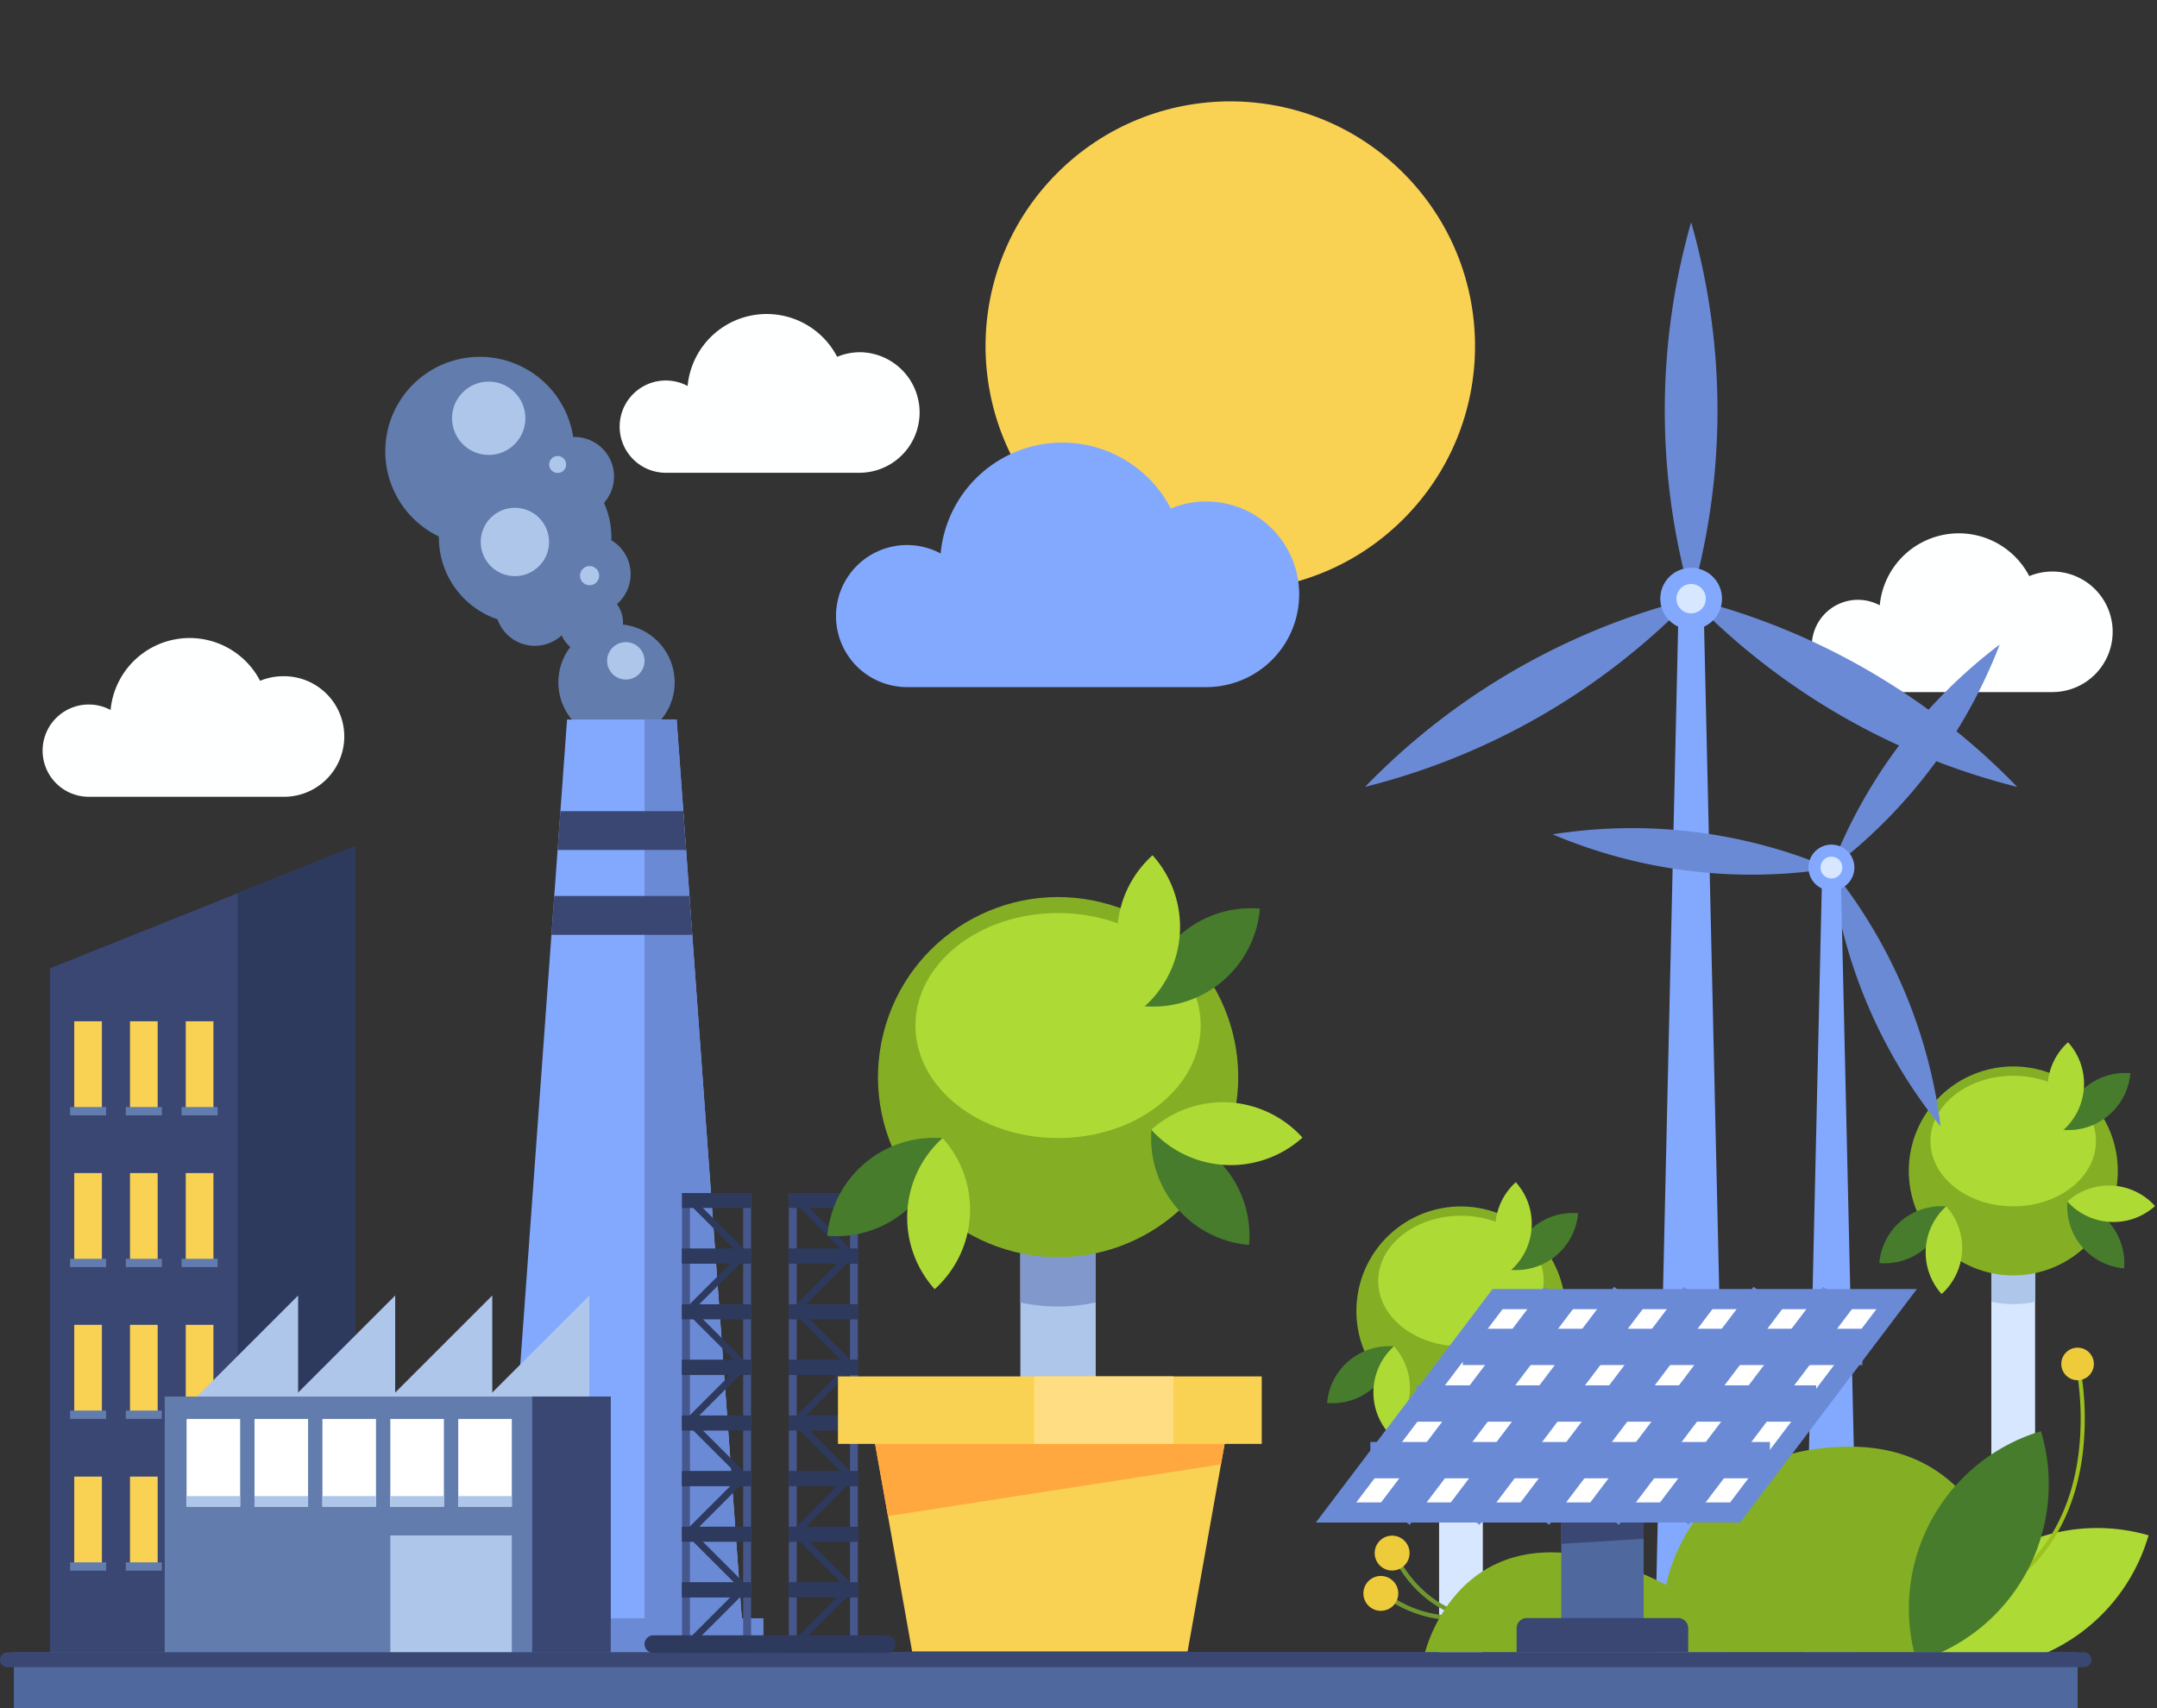 <svg xmlns="http://www.w3.org/2000/svg" width="178.016" height="141.017" viewBox="0 0 178.016 141.017">
  <rect x="0" y="0" width="178.016" height="141.017" fill="#333333" stroke="none"/>
  <g id="Group_71356" data-name="Group 71356" transform="translate(-48.884 -1514.155)">
    <g id="OBJECTS" transform="translate(48.884 1504.155)">
      <g id="Group_71264" data-name="Group 71264" transform="translate(3.512 10)">
        <circle id="Ellipse_771" data-name="Ellipse 771" cx="20.199" cy="20.199" r="20.199" transform="translate(69.458 28.566) rotate(-45)" fill="#f9d153"/>
        <path id="Path_61993" data-name="Path 61993" d="M372.493,87.311a7.626,7.626,0,0,0-2.933.584,10.088,10.088,0,0,0-19,3.708,5.863,5.863,0,1,0-2.772,11.029h24.7a7.661,7.661,0,0,0,0-15.322Z" transform="translate(-276.442 -45.915)" fill="#83a9ff"/>
        <path id="Path_61994" data-name="Path 61994" d="M76.923,201.036a4.95,4.95,0,0,0-1.9.379,6.553,6.553,0,0,0-12.34,2.409,3.808,3.808,0,1,0-1.8,7.163H76.923a4.976,4.976,0,1,0,0-9.951Z" transform="translate(-57.069 -145.216)" fill="#feffff"/>
        <path id="Path_61995" data-name="Path 61995" d="M187.9,138.71a4.954,4.954,0,0,0-1.9.379,6.553,6.553,0,0,0-12.34,2.409,3.808,3.808,0,1,0-1.8,7.163H187.9a4.976,4.976,0,0,0,0-9.951Z" transform="translate(-120.423 -109.636)" fill="#feffff"/>
        <path id="Path_61996" data-name="Path 61996" d="M417.168,180.9a4.955,4.955,0,0,0-1.9.379,6.553,6.553,0,0,0-12.34,2.409,3.808,3.808,0,1,0-1.8,7.163h16.046a4.976,4.976,0,0,0,0-9.952Z" transform="translate(-251.305 -133.722)" fill="#feffff"/>
      </g>
      <g id="Group_71289" data-name="Group 71289" transform="translate(4.128 39.453)">
        <g id="Group_71265" data-name="Group 71265" transform="translate(27.669)">
          <path id="Path_61997" data-name="Path 61997" d="M142.593,189.192c0-.05.008-.1.008-.149a2.626,2.626,0,0,0-.5-1.542,3.261,3.261,0,0,0-.469-5.272c0-.07.011-.139.011-.21a7.085,7.085,0,0,0-.608-2.873,3.265,3.265,0,0,0-2.443-5.435c-.033,0-.066,0-.1.005a7.8,7.8,0,1,0-11.088,8.209c0,.032,0,.063,0,.095a7.12,7.12,0,0,0,4.841,6.742,3.261,3.261,0,0,0,5.293,1.322,2.65,2.65,0,0,0,.712.966,4.8,4.8,0,1,0,4.347-1.856Z" transform="translate(-122.981 -167.092)" fill="#617cad"/>
          <circle id="Ellipse_772" data-name="Ellipse 772" cx="3.028" cy="3.028" r="3.028" transform="translate(5.508 2.045)" fill="#adc6ea"/>
          <path id="Path_61998" data-name="Path 61998" d="M155.892,186.869a.7.7,0,1,1-.7-.7A.7.7,0,0,1,155.892,186.869Z" transform="translate(-140.965 -177.98)" fill="#adc6ea"/>
          <circle id="Ellipse_773" data-name="Ellipse 773" cx="2.822" cy="2.822" r="2.822" transform="translate(7.875 12.462)" fill="#adc6ea"/>
          <path id="Path_61999" data-name="Path 61999" d="M162.017,208.136a.791.791,0,1,1-.791-.791A.791.791,0,0,1,162.017,208.136Z" transform="translate(-144.362 -190.071)" fill="#adc6ea"/>
          <circle id="Ellipse_774" data-name="Ellipse 774" cx="1.545" cy="1.545" r="1.545" transform="translate(18.307 23.551)" fill="#adc6ea"/>
        </g>
        <g id="Group_71282" data-name="Group 71282" transform="translate(0 40.401)">
          <path id="Path_62000" data-name="Path 62000" d="M83.684,328.059H58.5V271.317l25.18-10.079Z" transform="translate(-58.504 -261.238)" fill="#3a4773"/>
          <path id="Path_62001" data-name="Path 62001" d="M94.6,328.059h9.69V261.238l-9.69,3.878Z" transform="translate(-79.11 -261.238)" fill="#2d3a5e"/>
          <g id="Group_71269" data-name="Group 71269" transform="translate(1.655 14.45)">
            <g id="Group_71266" data-name="Group 71266">
              <rect id="Rectangle_26133" data-name="Rectangle 26133" width="2.283" height="7.604" transform="translate(0.345)" fill="#f9d153"/>
              <rect id="Rectangle_26134" data-name="Rectangle 26134" width="2.975" height="0.685" transform="translate(0 7.078)" fill="#617cad"/>
            </g>
            <g id="Group_71267" data-name="Group 71267" transform="translate(4.601)">
              <rect id="Rectangle_26135" data-name="Rectangle 26135" width="2.283" height="7.604" transform="translate(0.345)" fill="#f9d153"/>
              <rect id="Rectangle_26136" data-name="Rectangle 26136" width="2.975" height="0.685" transform="translate(0 7.078)" fill="#617cad"/>
            </g>
            <g id="Group_71268" data-name="Group 71268" transform="translate(9.202)">
              <rect id="Rectangle_26137" data-name="Rectangle 26137" width="2.284" height="7.604" transform="translate(0.345)" fill="#f9d153"/>
              <rect id="Rectangle_26138" data-name="Rectangle 26138" width="2.975" height="0.685" transform="translate(0 7.078)" fill="#617cad"/>
            </g>
          </g>
          <g id="Group_71273" data-name="Group 71273" transform="translate(1.655 26.978)">
            <g id="Group_71270" data-name="Group 71270">
              <rect id="Rectangle_26139" data-name="Rectangle 26139" width="2.283" height="7.604" transform="translate(0.345)" fill="#f9d153"/>
              <rect id="Rectangle_26140" data-name="Rectangle 26140" width="2.975" height="0.685" transform="translate(0 7.078)" fill="#617cad"/>
            </g>
            <g id="Group_71271" data-name="Group 71271" transform="translate(4.601)">
              <rect id="Rectangle_26141" data-name="Rectangle 26141" width="2.283" height="7.604" transform="translate(0.345)" fill="#f9d153"/>
              <rect id="Rectangle_26142" data-name="Rectangle 26142" width="2.975" height="0.685" transform="translate(0 7.078)" fill="#617cad"/>
            </g>
            <g id="Group_71272" data-name="Group 71272" transform="translate(9.202)">
              <rect id="Rectangle_26143" data-name="Rectangle 26143" width="2.284" height="7.604" transform="translate(0.345)" fill="#f9d153"/>
              <rect id="Rectangle_26144" data-name="Rectangle 26144" width="2.975" height="0.685" transform="translate(0 7.078)" fill="#617cad"/>
            </g>
          </g>
          <g id="Group_71277" data-name="Group 71277" transform="translate(1.655 39.505)">
            <g id="Group_71274" data-name="Group 71274">
              <rect id="Rectangle_26145" data-name="Rectangle 26145" width="2.283" height="7.604" transform="translate(0.345)" fill="#f9d153"/>
              <rect id="Rectangle_26146" data-name="Rectangle 26146" width="2.975" height="0.685" transform="translate(0 7.078)" fill="#617cad"/>
            </g>
            <g id="Group_71275" data-name="Group 71275" transform="translate(4.601)">
              <rect id="Rectangle_26147" data-name="Rectangle 26147" width="2.283" height="7.604" transform="translate(0.345)" fill="#f9d153"/>
              <rect id="Rectangle_26148" data-name="Rectangle 26148" width="2.975" height="0.685" transform="translate(0 7.078)" fill="#617cad"/>
            </g>
            <g id="Group_71276" data-name="Group 71276" transform="translate(9.202)">
              <rect id="Rectangle_26149" data-name="Rectangle 26149" width="2.284" height="7.604" transform="translate(0.345)" fill="#f9d153"/>
              <rect id="Rectangle_26150" data-name="Rectangle 26150" width="2.975" height="0.685" transform="translate(0 7.078)" fill="#617cad"/>
            </g>
          </g>
          <g id="Group_71281" data-name="Group 71281" transform="translate(1.655 52.033)">
            <g id="Group_71278" data-name="Group 71278">
              <rect id="Rectangle_26151" data-name="Rectangle 26151" width="2.283" height="7.604" transform="translate(0.345)" fill="#f9d153"/>
              <rect id="Rectangle_26152" data-name="Rectangle 26152" width="2.975" height="0.685" transform="translate(0 7.078)" fill="#617cad"/>
            </g>
            <g id="Group_71279" data-name="Group 71279" transform="translate(4.601)">
              <rect id="Rectangle_26153" data-name="Rectangle 26153" width="2.283" height="7.604" transform="translate(0.345)" fill="#f9d153"/>
              <rect id="Rectangle_26154" data-name="Rectangle 26154" width="2.975" height="0.685" transform="translate(0 7.078)" fill="#617cad"/>
            </g>
            <g id="Group_71280" data-name="Group 71280" transform="translate(9.202)">
              <rect id="Rectangle_26155" data-name="Rectangle 26155" width="2.284" height="7.604" transform="translate(0.345)" fill="#f9d153"/>
              <rect id="Rectangle_26156" data-name="Rectangle 26156" width="2.975" height="0.685" transform="translate(0 7.078)" fill="#617cad"/>
            </g>
          </g>
        </g>
        <g id="Group_71284" data-name="Group 71284" transform="translate(35.505 29.941)">
          <path id="Path_62002" data-name="Path 62002" d="M165.14,313.87H144.929l5.583-77.006h9.044Z" transform="translate(-143.346 -236.864)" fill="#83a9ff"/>
          <path id="Path_62003" data-name="Path 62003" d="M172.838,313.87h8.234l-5.583-77.006h-2.651Z" transform="translate(-159.279 -236.864)" fill="#6b8ad6"/>
          <g id="Group_71283" data-name="Group 71283" transform="translate(5.877 7.562)">
            <path id="Path_62004" data-name="Path 62004" d="M166.493,254.485h-10.14l-.233,3.208h10.605Z" transform="translate(-155.612 -254.485)" fill="#3a4773"/>
            <path id="Path_62005" data-name="Path 62005" d="M166.325,270.812H155.169l-.233,3.208h11.622Z" transform="translate(-154.936 -263.806)" fill="#3a4773"/>
          </g>
          <rect id="Rectangle_26157" data-name="Rectangle 26157" width="23.376" height="2.817" transform="translate(0 74.189)" fill="#6b8ad6"/>
        </g>
        <g id="Group_71288" data-name="Group 71288" transform="translate(9.468 77.486)">
          <g id="Group_71285" data-name="Group 71285" transform="translate(1.208)">
            <path id="Path_62006" data-name="Path 62006" d="M139.39,357.458l9.8-.071v-9.728Z" transform="translate(-115.356 -347.659)" fill="#adc6ea"/>
            <path id="Path_62007" data-name="Path 62007" d="M120.721,357.458l9.8-.071v-9.728Z" transform="translate(-104.698 -347.659)" fill="#adc6ea"/>
            <path id="Path_62008" data-name="Path 62008" d="M102.052,357.458l9.8-.071v-9.728Z" transform="translate(-94.041 -347.659)" fill="#adc6ea"/>
            <path id="Path_62009" data-name="Path 62009" d="M83.383,357.458l9.8-.071v-9.728Z" transform="translate(-83.383 -347.659)" fill="#adc6ea"/>
          </g>
          <rect id="Rectangle_26158" data-name="Rectangle 26158" width="36.807" height="21.164" transform="translate(0 8.341)" fill="#617cad"/>
          <rect id="Rectangle_26159" data-name="Rectangle 26159" width="10.026" height="9.7" transform="translate(18.617 19.805)" fill="#adc6ea"/>
          <rect id="Rectangle_26160" data-name="Rectangle 26160" width="6.482" height="21.164" transform="translate(30.326 8.341)" fill="#3a4773"/>
          <g id="Group_71286" data-name="Group 71286" transform="translate(1.803 10.188)">
            <rect id="Rectangle_26161" data-name="Rectangle 26161" width="4.421" height="7.234" fill="#fff"/>
            <rect id="Rectangle_26162" data-name="Rectangle 26162" width="4.421" height="7.234" transform="translate(5.605)" fill="#fff"/>
            <rect id="Rectangle_26163" data-name="Rectangle 26163" width="4.421" height="7.234" transform="translate(11.21)" fill="#fff"/>
            <rect id="Rectangle_26164" data-name="Rectangle 26164" width="4.421" height="7.234" transform="translate(16.815)" fill="#fff"/>
            <rect id="Rectangle_26165" data-name="Rectangle 26165" width="4.421" height="7.234" transform="translate(22.42)" fill="#fff"/>
          </g>
          <g id="Group_71287" data-name="Group 71287" transform="translate(1.803 16.558)">
            <rect id="Rectangle_26166" data-name="Rectangle 26166" width="4.421" height="0.864" fill="#adc6ea"/>
            <rect id="Rectangle_26167" data-name="Rectangle 26167" width="4.421" height="0.864" transform="translate(5.605)" fill="#adc6ea"/>
            <rect id="Rectangle_26168" data-name="Rectangle 26168" width="4.421" height="0.864" transform="translate(11.21)" fill="#adc6ea"/>
            <rect id="Rectangle_26169" data-name="Rectangle 26169" width="4.421" height="0.864" transform="translate(16.815)" fill="#adc6ea"/>
            <rect id="Rectangle_26170" data-name="Rectangle 26170" width="4.421" height="0.864" transform="translate(22.42)" fill="#adc6ea"/>
          </g>
        </g>
      </g>
      <g id="Group_71320" data-name="Group 71320" transform="translate(108.596 28.345)">
        <g id="Group_71294" data-name="Group 71294" transform="translate(45.701 66.451)">
          <rect id="Rectangle_26171" data-name="Rectangle 26171" width="3.61" height="25.578" transform="translate(10.048 15.201)" fill="#d7e7ff"/>
          <path id="Path_62010" data-name="Path 62010" d="M431.857,338.941a8.494,8.494,0,0,0,3.61,0v-7.455h-3.61Z" transform="translate(-421.809 -316.282)" fill="#adc6ea"/>
          <g id="Group_71293" data-name="Group 71293" transform="translate(0 0)">
            <circle id="Ellipse_775" data-name="Ellipse 775" cx="8.625" cy="8.625" r="8.625" transform="translate(0 14.71) rotate(-58.514)" fill="#84af25"/>
            <path id="Path_62011" data-name="Path 62011" d="M433.806,310.781c0,2.976-3.058,5.389-6.831,5.389s-6.83-2.413-6.83-5.389,3.058-5.389,6.83-5.389S433.806,307.8,433.806,310.781Z" transform="translate(-415.123 -301.387)" fill="#adda35"/>
            <g id="Group_71290" data-name="Group 71290" transform="translate(14.684 1.237)">
              <path id="Path_62012" data-name="Path 62012" d="M451.219,304.871h0a5.126,5.126,0,0,1-5.54,4.675h0A5.126,5.126,0,0,1,451.219,304.871Z" transform="translate(-444.383 -302.316)" fill="#477c2c"/>
              <path id="Path_62013" data-name="Path 62013" d="M444.354,298.942h0a5.125,5.125,0,0,1-.377,7.239h0A5.126,5.126,0,0,1,444.354,298.942Z" transform="translate(-442.659 -298.942)" fill="#adda35"/>
            </g>
            <g id="Group_71291" data-name="Group 71291" transform="translate(0.804 14.773)">
              <path id="Path_62014" data-name="Path 62014" d="M410.315,335.177h0a5.126,5.126,0,0,1,5.54-4.675h0A5.126,5.126,0,0,1,410.315,335.177Z" transform="translate(-410.315 -330.484)" fill="#477c2c"/>
              <path id="Path_62015" data-name="Path 62015" d="M420.543,337.745h0a5.126,5.126,0,0,1,.377-7.239h0A5.126,5.126,0,0,1,420.543,337.745Z" transform="translate(-415.402 -330.496)" fill="#adda35"/>
            </g>
            <g id="Group_71292" data-name="Group 71292" transform="translate(16.309 13.067)">
              <path id="Path_62016" data-name="Path 62016" d="M451.14,335.069h0a5.126,5.126,0,0,1-4.675-5.54h0A5.126,5.126,0,0,1,451.14,335.069Z" transform="translate(-446.447 -328.233)" fill="#477c2c"/>
              <path id="Path_62017" data-name="Path 62017" d="M453.709,328.2h0a5.126,5.126,0,0,1-7.239-.377h0A5.125,5.125,0,0,1,453.709,328.2Z" transform="translate(-446.46 -326.509)" fill="#adda35"/>
            </g>
          </g>
        </g>
        <g id="Group_71299" data-name="Group 71299" transform="translate(0.928 79.242)">
          <rect id="Rectangle_26172" data-name="Rectangle 26172" width="3.609" height="25.578" transform="translate(9.244 13.964)" fill="#d7e7ff"/>
          <path id="Path_62018" data-name="Path 62018" d="M325.65,365.866a8.494,8.494,0,0,0,3.61,0v-7.455H325.65v7.458Z" transform="translate(-316.406 -344.444)" fill="#adc6ea"/>
          <g id="Group_71298" data-name="Group 71298">
            <circle id="Ellipse_776" data-name="Ellipse 776" cx="8.625" cy="8.625" r="8.625" transform="translate(1.115 17.712) rotate(-80.514)" fill="#84af25"/>
            <ellipse id="Ellipse_777" data-name="Ellipse 777" cx="6.83" cy="5.389" rx="6.83" ry="5.389" transform="translate(4.218 2.767)" fill="#adda35"/>
            <g id="Group_71295" data-name="Group 71295" transform="translate(13.88)">
              <path id="Path_62019" data-name="Path 62019" d="M345.012,331.8h0a5.126,5.126,0,0,1-5.54,4.675h0A5.126,5.126,0,0,1,345.012,331.8Z" transform="translate(-338.176 -329.241)" fill="#477c2c"/>
              <path id="Path_62020" data-name="Path 62020" d="M338.146,325.867h0a5.126,5.126,0,0,1-.377,7.239h0A5.126,5.126,0,0,1,338.146,325.867Z" transform="translate(-336.452 -325.867)" fill="#adda35"/>
            </g>
            <g id="Group_71296" data-name="Group 71296" transform="translate(0 13.535)">
              <path id="Path_62021" data-name="Path 62021" d="M304.108,362.1h0a5.126,5.126,0,0,1,5.54-4.675h0A5.125,5.125,0,0,1,304.108,362.1Z" transform="translate(-304.108 -357.408)" fill="#477c2c"/>
              <path id="Path_62022" data-name="Path 62022" d="M314.335,364.669h0a5.126,5.126,0,0,1,.377-7.239h0A5.125,5.125,0,0,1,314.335,364.669Z" transform="translate(-309.194 -357.421)" fill="#adda35"/>
            </g>
            <g id="Group_71297" data-name="Group 71297" transform="translate(15.505 11.83)">
              <path id="Path_62023" data-name="Path 62023" d="M344.933,361.994h0a5.126,5.126,0,0,1-4.675-5.54h0A5.126,5.126,0,0,1,344.933,361.994Z" transform="translate(-340.24 -355.158)" fill="#477c2c"/>
              <path id="Path_62024" data-name="Path 62024" d="M347.5,355.128h0a5.126,5.126,0,0,1-7.239-.377h0A5.126,5.126,0,0,1,347.5,355.128Z" transform="translate(-340.253 -353.434)" fill="#adda35"/>
            </g>
          </g>
        </g>
        <g id="Group_71300" data-name="Group 71300" transform="translate(4.062)">
          <path id="Path_62025" data-name="Path 62025" d="M371.226,141.208h0a56.584,56.584,0,0,0,0,31.073h0A56.591,56.591,0,0,0,371.226,141.208Z" transform="translate(-344.316 -141.208)" fill="#6b8ad6"/>
          <path id="Path_62026" data-name="Path 62026" d="M311.411,229.153h0a56.587,56.587,0,0,0,26.91-15.536h0A56.589,56.589,0,0,0,311.411,229.153Z" transform="translate(-311.411 -182.544)" fill="#6b8ad6"/>
          <path id="Path_62027" data-name="Path 62027" d="M401.028,229.153h0a56.584,56.584,0,0,0-26.909-15.536h0A56.584,56.584,0,0,0,401.028,229.153Z" transform="translate(-347.209 -182.544)" fill="#6b8ad6"/>
        </g>
        <path id="Path_62028" data-name="Path 62028" d="M373.128,299.552h-6l2-87.769h2Z" transform="translate(-339.157 -181.497)" fill="#83a9ff"/>
        <g id="Group_71301" data-name="Group 71301" transform="translate(28.428 28.528)">
          <path id="Path_62029" data-name="Path 62029" d="M373.279,210.232a2.544,2.544,0,1,1-2.544-2.544A2.545,2.545,0,0,1,373.279,210.232Z" transform="translate(-368.19 -207.688)" fill="#83a9ff"/>
          <path id="Path_62030" data-name="Path 62030" d="M373.719,212.007a1.211,1.211,0,1,1-1.211-1.211A1.211,1.211,0,0,1,373.719,212.007Z" transform="translate(-369.964 -209.462)" fill="#d7e7ff"/>
        </g>
        <g id="Group_71302" data-name="Group 71302" transform="translate(19.544 34.857)">
          <path id="Path_62031" data-name="Path 62031" d="M414.943,222.436h0a42.15,42.15,0,0,0-13.924,18.486h0A42.152,42.152,0,0,0,414.943,222.436Z" transform="translate(-378.047 -222.436)" fill="#6b8ad6"/>
          <path id="Path_62032" data-name="Path 62032" d="M347.488,258.275h0a42.143,42.143,0,0,0,22.972,2.815h0A42.151,42.151,0,0,0,347.488,258.275Z" transform="translate(-347.488 -242.604)" fill="#6b8ad6"/>
          <path id="Path_62033" data-name="Path 62033" d="M410.067,286.816h0a42.146,42.146,0,0,0-9.048-21.3h0A42.147,42.147,0,0,0,410.067,286.816Z" transform="translate(-378.047 -247.029)" fill="#6b8ad6"/>
        </g>
        <path id="Path_62034" data-name="Path 62034" d="M400.362,329.347h-4.467l1.489-65.372h1.489Z" transform="translate(-355.578 -211.292)" fill="#83a9ff"/>
        <g id="Group_71303" data-name="Group 71303" transform="translate(40.655 51.374)">
          <circle id="Ellipse_778" data-name="Ellipse 778" cx="1.895" cy="1.895" r="1.895" fill="#83a9ff"/>
          <circle id="Ellipse_779" data-name="Ellipse 779" cx="0.902" cy="0.902" r="0.902" transform="translate(0.993 0.993)" fill="#d7e7ff"/>
        </g>
        <g id="Group_71315" data-name="Group 71315" transform="translate(3.924 92.901)">
          <g id="Group_71304" data-name="Group 71304" transform="translate(2.546 17.27)">
            <path id="Path_62035" data-name="Path 62035" d="M326.009,402.628c-3.893,1.608-7.664-1.754-8.986-4.532l.327-.156c1.263,2.653,4.845,5.871,8.522,4.353Z" transform="translate(-317.023 -397.941)" fill="#709632"/>
          </g>
          <g id="Group_71305" data-name="Group 71305" transform="translate(0.932 15.516)">
            <path id="Path_62036" data-name="Path 62036" d="M315.79,394.353a1.439,1.439,0,1,1-2.03-.15A1.439,1.439,0,0,1,315.79,394.353Z" transform="translate(-313.261 -393.853)" fill="#edcb3a"/>
          </g>
          <g id="Group_71306" data-name="Group 71306" transform="translate(1.813 20.247)">
            <path id="Path_62037" data-name="Path 62037" d="M325.378,405.112c-2.708,3.227-7.606,1.99-10.063.139l.218-.289c2.347,1.768,7.012,2.964,9.569-.082Z" transform="translate(-315.315 -404.879)" fill="#709632"/>
          </g>
          <g id="Group_71307" data-name="Group 71307" transform="translate(0 18.843)">
            <path id="Path_62038" data-name="Path 62038" d="M313.061,401.709a1.439,1.439,0,1,1-1.869.806A1.44,1.44,0,0,1,313.061,401.709Z" transform="translate(-311.09 -401.607)" fill="#edcb3a"/>
          </g>
          <g id="Group_71308" data-name="Group 71308" transform="translate(5.09 8.169)">
            <path id="Path_62039" data-name="Path 62039" d="M371.9,393.716H322.952s3.295-13.962,19.9-5.582c0,0,1.97-11.4,15.177-11.4C371.9,376.732,371.9,393.716,371.9,393.716Z" transform="translate(-322.952 -376.732)" fill="#84af25"/>
          </g>
          <g id="Group_71314" data-name="Group 71314" transform="translate(45.018)">
            <g id="Group_71309" data-name="Group 71309" transform="translate(0.856 14.883)">
              <path id="Path_62040" data-name="Path 62040" d="M436.913,392.984a15.282,15.282,0,0,1-18.924,10.439h0a15.282,15.282,0,0,1,18.924-10.439Z" transform="translate(-417.989 -392.379)" fill="#adda35"/>
            </g>
            <g id="Group_71312" data-name="Group 71312" transform="translate(6.652)">
              <g id="Group_71310" data-name="Group 71310" transform="translate(0 1.306)">
                <path id="Path_62041" data-name="Path 62041" d="M431.657,379.977l-.16-.3c5.226-2.809,6.88-7.784,7.348-11.462a23.984,23.984,0,0,0-.241-7.4l.33-.074a24.381,24.381,0,0,1,.247,7.52C438.7,372.016,437.009,377.1,431.657,379.977Z" transform="translate(-431.497 -360.74)" fill="#9dc11e"/>
              </g>
              <g id="Group_71311" data-name="Group 71311" transform="translate(5.928)">
                <path id="Path_62042" data-name="Path 62042" d="M447.983,359.237a1.343,1.343,0,1,1-1.131-1.526A1.343,1.343,0,0,1,447.983,359.237Z" transform="translate(-445.311 -357.697)" fill="#edcb3a"/>
              </g>
            </g>
            <g id="Group_71313" data-name="Group 71313" transform="translate(0 6.893)">
              <path id="Path_62043" data-name="Path 62043" d="M426.9,373.759a15.282,15.282,0,0,1-10.265,19.019h0A15.282,15.282,0,0,1,426.9,373.759Z" transform="translate(-415.995 -373.759)" fill="#477c2c"/>
            </g>
          </g>
        </g>
        <g id="Group_71319" data-name="Group 71319" transform="translate(0 88.061)">
          <g id="Group_71316" data-name="Group 71316" transform="translate(16.572 10.883)">
            <rect id="Rectangle_26173" data-name="Rectangle 26173" width="6.797" height="19.111" transform="translate(3.682)" fill="#4f699e"/>
            <path id="Path_62044" data-name="Path 62044" d="M349.143,386.928l6.8-.418v-5.967h-6.8Z" transform="translate(-345.461 -376.781)" fill="#3a4773"/>
            <path id="Path_62045" data-name="Path 62045" d="M354.723,412.531h-14.16v-2a.838.838,0,0,1,.838-.838h12.484a.838.838,0,0,1,.838.838Z" transform="translate(-340.563 -393.42)" fill="#3a4773"/>
          </g>
          <g id="Group_71318" data-name="Group 71318">
            <path id="Path_62046" data-name="Path 62046" d="M336.962,365.69H301.945l14.585-19.273h35.017Z" transform="translate(-301.945 -346.417)" fill="#6b8ad6"/>
            <path id="Path_62047" data-name="Path 62047" d="M309.726,366.239,321.8,350.288H352.65l-12.072,15.951Z" transform="translate(-306.387 -348.627)" fill="#fff"/>
            <g id="Group_71317" data-name="Group 71317" transform="translate(6.549 0.716)">
              <line id="Line_1806" data-name="Line 1806" y1="17.841" x2="13.502" fill="none" stroke="#6b8ad6" stroke-width="3"/>
              <line id="Line_1807" data-name="Line 1807" y1="17.841" x2="13.502" transform="translate(5.756)" fill="none" stroke="#6b8ad6" stroke-width="3"/>
              <line id="Line_1808" data-name="Line 1808" y1="17.841" x2="13.502" transform="translate(11.513)" fill="none" stroke="#6b8ad6" stroke-width="3"/>
              <line id="Line_1809" data-name="Line 1809" y1="17.841" x2="13.502" transform="translate(17.269)" fill="none" stroke="#6b8ad6" stroke-width="3"/>
              <line id="Line_1810" data-name="Line 1810" y1="17.841" x2="13.502" transform="translate(23.025)" fill="none" stroke="#6b8ad6" stroke-width="3"/>
            </g>
            <line id="Line_1811" data-name="Line 1811" x2="32.98" transform="translate(12.125 4.775)" fill="none" stroke="#6b8ad6" stroke-width="3"/>
            <line id="Line_1812" data-name="Line 1812" x2="32.98" transform="translate(8.311 9.449)" fill="none" stroke="#6b8ad6" stroke-width="3"/>
            <line id="Line_1813" data-name="Line 1813" x2="32.98" transform="translate(4.498 14.124)" fill="none" stroke="#6b8ad6" stroke-width="3"/>
          </g>
        </g>
      </g>
      <g id="Group_71324" data-name="Group 71324" transform="translate(0 146.392)">
        <g id="Group_71323" data-name="Group 71323">
          <g id="Group_71322" data-name="Group 71322">
            <rect id="Rectangle_26174" data-name="Rectangle 26174" width="170.317" height="4.618" transform="translate(1.146 0.008)" fill="#4f699e"/>
            <path id="Path_62049" data-name="Path 62049" d="M220.88,417.52H49.5a.614.614,0,0,1-.614-.614h0a.614.614,0,0,1,.614-.614H220.879a.614.614,0,0,1,.614.614h0A.613.613,0,0,1,220.88,417.52Z" transform="translate(-48.884 -416.293)" fill="#3a4773"/>
          </g>
        </g>
      </g>
      <g id="Group_71345" data-name="Group 71345" transform="translate(53.192 108.481)">
        <g id="Group_71334" data-name="Group 71334" transform="translate(3.096)">
          <rect id="Rectangle_26175" data-name="Rectangle 26175" width="0.651" height="37.578" fill="#45578c"/>
          <g id="Group_71333" data-name="Group 71333">
            <rect id="Rectangle_26176" data-name="Rectangle 26176" width="0.651" height="37.578" transform="translate(5.047)" fill="#45578c"/>
            <g id="Group_71325" data-name="Group 71325">
              <rect id="Rectangle_26177" data-name="Rectangle 26177" width="6.353" height="0.565" transform="translate(0.803 0.313) rotate(45)" fill="#2d3a5e"/>
              <rect id="Rectangle_26178" data-name="Rectangle 26178" width="5.697" height="1.231" fill="#2d3a5e"/>
              <rect id="Rectangle_26179" data-name="Rectangle 26179" width="5.697" height="1.231" transform="translate(0 4.591)" fill="#2d3a5e"/>
            </g>
            <g id="Group_71326" data-name="Group 71326" transform="translate(0 4.591)">
              <rect id="Rectangle_26180" data-name="Rectangle 26180" width="6.353" height="0.565" transform="translate(5.296 0.716) rotate(135)" fill="#2d3a5e"/>
              <rect id="Rectangle_26181" data-name="Rectangle 26181" width="5.697" height="1.231" transform="translate(5.697 1.231) rotate(180)" fill="#2d3a5e"/>
              <rect id="Rectangle_26182" data-name="Rectangle 26182" width="5.697" height="1.231" transform="translate(5.697 5.822) rotate(180)" fill="#2d3a5e"/>
            </g>
            <g id="Group_71327" data-name="Group 71327" transform="translate(0 9.182)">
              <rect id="Rectangle_26183" data-name="Rectangle 26183" width="6.353" height="0.565" transform="translate(0.803 0.313) rotate(45)" fill="#2d3a5e"/>
              <rect id="Rectangle_26184" data-name="Rectangle 26184" width="5.697" height="1.231" fill="#2d3a5e"/>
              <rect id="Rectangle_26185" data-name="Rectangle 26185" width="5.697" height="1.231" transform="translate(0 4.591)" fill="#2d3a5e"/>
            </g>
            <g id="Group_71328" data-name="Group 71328" transform="translate(0 13.774)">
              <rect id="Rectangle_26186" data-name="Rectangle 26186" width="6.353" height="0.565" transform="translate(5.296 0.715) rotate(135)" fill="#2d3a5e"/>
              <rect id="Rectangle_26187" data-name="Rectangle 26187" width="5.697" height="1.231" transform="translate(5.697 1.231) rotate(180)" fill="#2d3a5e"/>
              <rect id="Rectangle_26188" data-name="Rectangle 26188" width="5.697" height="1.231" transform="translate(5.697 5.821) rotate(180)" fill="#2d3a5e"/>
            </g>
            <g id="Group_71329" data-name="Group 71329" transform="translate(0 18.365)">
              <rect id="Rectangle_26189" data-name="Rectangle 26189" width="6.353" height="0.565" transform="translate(0.803 0.313) rotate(45)" fill="#2d3a5e"/>
              <rect id="Rectangle_26190" data-name="Rectangle 26190" width="5.697" height="1.231" fill="#2d3a5e"/>
              <rect id="Rectangle_26191" data-name="Rectangle 26191" width="5.697" height="1.231" transform="translate(0 4.591)" fill="#2d3a5e"/>
            </g>
            <g id="Group_71330" data-name="Group 71330" transform="translate(0 22.956)">
              <rect id="Rectangle_26192" data-name="Rectangle 26192" width="6.353" height="0.565" transform="translate(5.296 0.715) rotate(135)" fill="#2d3a5e"/>
              <rect id="Rectangle_26193" data-name="Rectangle 26193" width="5.697" height="1.231" transform="translate(5.697 1.231) rotate(180)" fill="#2d3a5e"/>
              <rect id="Rectangle_26194" data-name="Rectangle 26194" width="5.697" height="1.231" transform="translate(5.697 5.822) rotate(180)" fill="#2d3a5e"/>
            </g>
            <g id="Group_71331" data-name="Group 71331" transform="translate(0 27.548)">
              <rect id="Rectangle_26195" data-name="Rectangle 26195" width="6.353" height="0.565" transform="translate(0.803 0.313) rotate(45)" fill="#2d3a5e"/>
              <rect id="Rectangle_26196" data-name="Rectangle 26196" width="5.697" height="1.231" fill="#2d3a5e"/>
              <rect id="Rectangle_26197" data-name="Rectangle 26197" width="5.697" height="1.231" transform="translate(0 4.591)" fill="#2d3a5e"/>
            </g>
            <g id="Group_71332" data-name="Group 71332" transform="translate(0 32.139)">
              <rect id="Rectangle_26198" data-name="Rectangle 26198" width="6.353" height="0.565" transform="translate(5.295 0.716) rotate(135)" fill="#2d3a5e"/>
              <rect id="Rectangle_26199" data-name="Rectangle 26199" width="5.697" height="1.231" transform="translate(5.697 1.231) rotate(180)" fill="#2d3a5e"/>
              <rect id="Rectangle_26200" data-name="Rectangle 26200" width="5.697" height="1.231" transform="translate(5.697 5.822) rotate(180)" fill="#2d3a5e"/>
            </g>
          </g>
        </g>
        <g id="Group_71344" data-name="Group 71344" transform="translate(11.91)">
          <rect id="Rectangle_26201" data-name="Rectangle 26201" width="0.651" height="37.578" fill="#45578c"/>
          <g id="Group_71343" data-name="Group 71343">
            <rect id="Rectangle_26202" data-name="Rectangle 26202" width="0.651" height="37.578" transform="translate(5.047)" fill="#45578c"/>
            <g id="Group_71335" data-name="Group 71335">
              <rect id="Rectangle_26203" data-name="Rectangle 26203" width="6.353" height="0.565" transform="translate(0.802 0.313) rotate(45)" fill="#2d3a5e"/>
              <rect id="Rectangle_26204" data-name="Rectangle 26204" width="5.697" height="1.231" fill="#2d3a5e"/>
              <rect id="Rectangle_26205" data-name="Rectangle 26205" width="5.697" height="1.231" transform="translate(0 4.591)" fill="#2d3a5e"/>
            </g>
            <g id="Group_71336" data-name="Group 71336" transform="translate(0 4.591)">
              <rect id="Rectangle_26206" data-name="Rectangle 26206" width="6.353" height="0.565" transform="translate(5.296 0.715) rotate(135)" fill="#2d3a5e"/>
              <rect id="Rectangle_26207" data-name="Rectangle 26207" width="5.697" height="1.231" transform="translate(5.697 1.231) rotate(180)" fill="#2d3a5e"/>
              <rect id="Rectangle_26208" data-name="Rectangle 26208" width="5.697" height="1.231" transform="translate(5.697 5.822) rotate(180)" fill="#2d3a5e"/>
            </g>
            <g id="Group_71337" data-name="Group 71337" transform="translate(0 9.182)">
              <rect id="Rectangle_26209" data-name="Rectangle 26209" width="6.353" height="0.565" transform="translate(0.802 0.313) rotate(45)" fill="#2d3a5e"/>
              <rect id="Rectangle_26210" data-name="Rectangle 26210" width="5.697" height="1.231" fill="#2d3a5e"/>
              <rect id="Rectangle_26211" data-name="Rectangle 26211" width="5.697" height="1.231" transform="translate(0 4.591)" fill="#2d3a5e"/>
            </g>
            <g id="Group_71338" data-name="Group 71338" transform="translate(0 13.774)">
              <rect id="Rectangle_26212" data-name="Rectangle 26212" width="6.353" height="0.565" transform="translate(5.296 0.714) rotate(135)" fill="#2d3a5e"/>
              <rect id="Rectangle_26213" data-name="Rectangle 26213" width="5.697" height="1.231" transform="translate(5.697 1.231) rotate(180)" fill="#2d3a5e"/>
              <rect id="Rectangle_26214" data-name="Rectangle 26214" width="5.697" height="1.231" transform="translate(5.697 5.821) rotate(180)" fill="#2d3a5e"/>
            </g>
            <g id="Group_71339" data-name="Group 71339" transform="translate(0 18.365)">
              <rect id="Rectangle_26215" data-name="Rectangle 26215" width="6.353" height="0.565" transform="translate(0.802 0.313) rotate(45)" fill="#2d3a5e"/>
              <rect id="Rectangle_26216" data-name="Rectangle 26216" width="5.697" height="1.231" fill="#2d3a5e"/>
              <rect id="Rectangle_26217" data-name="Rectangle 26217" width="5.697" height="1.231" transform="translate(0 4.591)" fill="#2d3a5e"/>
            </g>
            <g id="Group_71340" data-name="Group 71340" transform="translate(0 22.956)">
              <rect id="Rectangle_26218" data-name="Rectangle 26218" width="6.353" height="0.565" transform="translate(5.296 0.715) rotate(135)" fill="#2d3a5e"/>
              <rect id="Rectangle_26219" data-name="Rectangle 26219" width="5.697" height="1.231" transform="translate(5.697 1.231) rotate(180)" fill="#2d3a5e"/>
              <rect id="Rectangle_26220" data-name="Rectangle 26220" width="5.697" height="1.231" transform="translate(5.697 5.822) rotate(180)" fill="#2d3a5e"/>
            </g>
            <g id="Group_71341" data-name="Group 71341" transform="translate(0 27.548)">
              <rect id="Rectangle_26221" data-name="Rectangle 26221" width="6.353" height="0.565" transform="translate(0.802 0.313) rotate(45)" fill="#2d3a5e"/>
              <rect id="Rectangle_26222" data-name="Rectangle 26222" width="5.697" height="1.231" fill="#2d3a5e"/>
              <rect id="Rectangle_26223" data-name="Rectangle 26223" width="5.697" height="1.231" transform="translate(0 4.591)" fill="#2d3a5e"/>
            </g>
            <g id="Group_71342" data-name="Group 71342" transform="translate(0 32.139)">
              <rect id="Rectangle_26224" data-name="Rectangle 26224" width="6.353" height="0.565" transform="translate(5.296 0.716) rotate(135)" fill="#2d3a5e"/>
              <rect id="Rectangle_26225" data-name="Rectangle 26225" width="5.697" height="1.231" transform="translate(5.697 1.231) rotate(180)" fill="#2d3a5e"/>
              <rect id="Rectangle_26226" data-name="Rectangle 26226" width="5.697" height="1.231" transform="translate(5.697 5.822) rotate(180)" fill="#2d3a5e"/>
            </g>
          </g>
        </g>
        <path id="Path_62050" data-name="Path 62050" d="M192.827,414.476H173.565a.731.731,0,0,1-.728-.728h0a.731.731,0,0,1,.728-.728h19.261a.731.731,0,0,1,.728.728h0A.73.73,0,0,1,192.827,414.476Z" transform="translate(-172.837 -376.514)" fill="#2d3a5e"/>
      </g>
    </g>
    <g id="Group_71354" data-name="Group 71354" transform="translate(117.165 1584.754)">
      <rect id="Rectangle_26227" data-name="Rectangle 26227" width="6.22" height="23.145" transform="translate(15.929 24.063)" fill="#adc6ea"/>
      <path id="Path_62058" data-name="Path 62058" d="M319.237,188.779a14.634,14.634,0,0,0,6.22-.006V175.926h-6.22Z" transform="translate(-303.308 -151.863)" fill="#8198cc"/>
      <g id="Group_71353" data-name="Group 71353" transform="translate(0 0)">
        <ellipse id="Ellipse_782" data-name="Ellipse 782" cx="14.863" cy="14.863" rx="14.863" ry="14.863" transform="translate(1.027 29.141) rotate(-76.001)" fill="#84af25"/>
        <ellipse id="Ellipse_783" data-name="Ellipse 783" cx="11.771" cy="9.286" rx="11.771" ry="9.286" transform="translate(7.269 4.769)" fill="#adda35"/>
        <g id="Group_71350" data-name="Group 71350" transform="translate(23.918)">
          <path id="Path_62059" data-name="Path 62059" d="M344.391,145.889h0a8.833,8.833,0,0,1-9.547,8.056h0A8.833,8.833,0,0,1,344.391,145.889Z" transform="translate(-332.611 -141.486)" fill="#477c2c"/>
          <path id="Path_62060" data-name="Path 62060" d="M334.355,139.183h0a8.833,8.833,0,0,1-.65,12.474h0A8.832,8.832,0,0,1,334.355,139.183Z" transform="translate(-331.435 -139.183)" fill="#adda35"/>
        </g>
        <g id="Group_71351" data-name="Group 71351" transform="translate(0 23.324)">
          <path id="Path_62061" data-name="Path 62061" d="M294.914,182.885h0a8.833,8.833,0,0,1,9.546-8.056h0A8.833,8.833,0,0,1,294.914,182.885Z" transform="translate(-294.914 -174.797)" fill="#477c2c"/>
          <path id="Path_62062" data-name="Path 62062" d="M307.245,187.3h0a8.833,8.833,0,0,1,.65-12.474h0A8.832,8.832,0,0,1,307.245,187.3Z" transform="translate(-298.386 -174.806)" fill="#adda35"/>
        </g>
        <g id="Group_71352" data-name="Group 71352" transform="translate(26.719 20.385)">
          <path id="Path_62063" data-name="Path 62063" d="M343.8,183.267h0a8.833,8.833,0,0,1-8.056-9.547h0A8.832,8.832,0,0,1,343.8,183.267Z" transform="translate(-335.711 -171.486)" fill="#477c2c"/>
          <path id="Path_62064" data-name="Path 62064" d="M348.211,173.23h0a8.832,8.832,0,0,1-12.474-.65h0A8.833,8.833,0,0,1,348.211,173.23Z" transform="translate(-335.72 -170.309)" fill="#adda35"/>
        </g>
      </g>
    </g>
    <g id="Group_71355" data-name="Group 71355" transform="translate(118.042 1627.772)">
      <path id="Path_62065" data-name="Path 62065" d="M326.26,227.929H303.525L299.6,205.9h30.591Z" transform="translate(-297.407 -205.224)" fill="#f9d153"/>
      <path id="Path_62066" data-name="Path 62066" d="M329.277,213.957l.675-3.79H300.358l1.438,8.06Z" transform="translate(-297.67 -206.697)" fill="#ffa840"/>
      <rect id="Rectangle_26228" data-name="Rectangle 26228" width="34.972" height="5.571" transform="translate(0 0)" fill="#f9d153"/>
      <rect id="Rectangle_26229" data-name="Rectangle 26229" width="11.51" height="5.571" transform="translate(16.184 0)" fill="#ffde83"/>
    </g>
  </g>
</svg>
